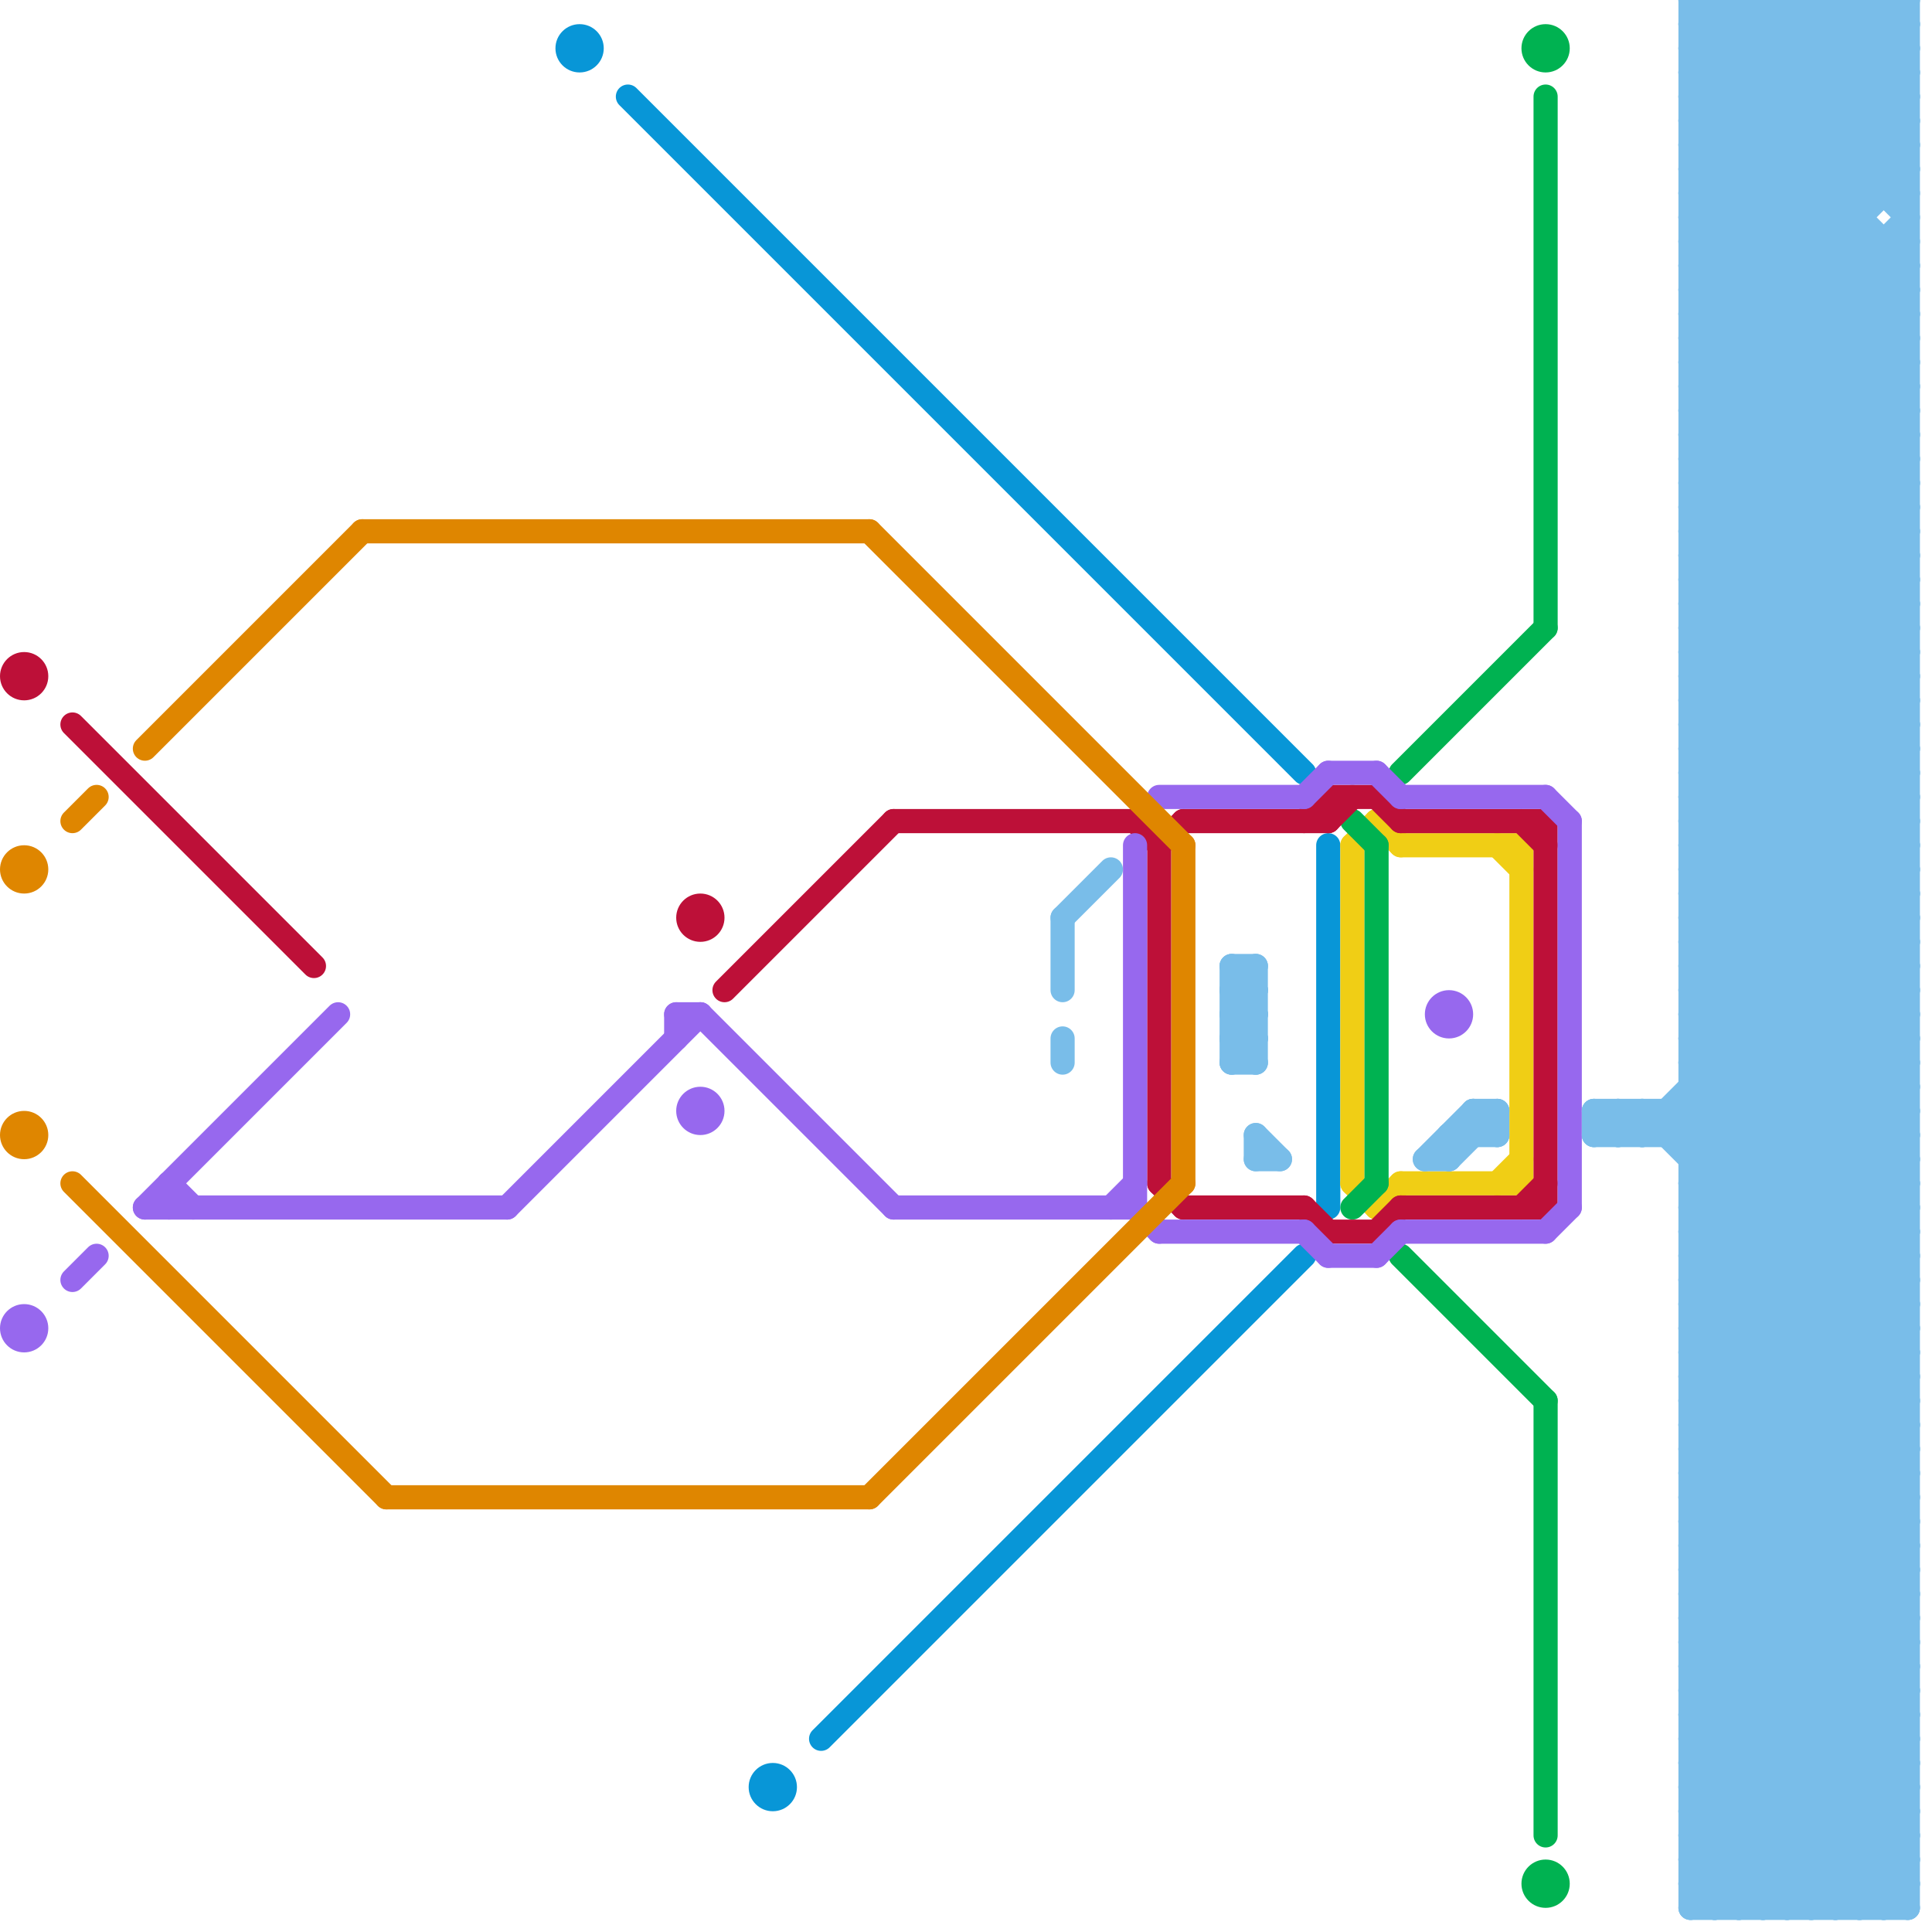 
<svg version="1.1" xmlns="http://www.w3.org/2000/svg" viewBox="0 0 80 80">
<style>text { font: 1px Helvetica; font-weight: 600; white-space: pre; dominant-baseline: central; } line { stroke-width: 1; fill: none; stroke-linecap: round; stroke-linejoin: round; } .c0 { stroke: #0896d7 } .c1 { stroke: #f0ce15 } .c2 { stroke: #00b251 } .c3 { stroke: #bd1038 } .c4 { stroke: #9768ee } .c5 { stroke: #79bde9 } .c6 { stroke: #df8600 } .w1 { stroke-width: 1; }</style><defs><g id="wm-xf"><circle r="1.2" fill="#000"/><circle r="0.9" fill="#fff"/><circle r="0.6" fill="#000"/><circle r="0.3" fill="#fff"/></g><g id="wm"><circle r="0.6" fill="#000"/><circle r="0.3" fill="#fff"/></g></defs><line class="c0 " x1="34" y1="72" x2="54" y2="52"/><line class="c0 " x1="55" y1="35" x2="55" y2="50"/><line class="c0 " x1="26" y1="4" x2="54" y2="32"/><circle cx="24" cy="2" r="1" fill="#0896d7" /><circle cx="32" cy="74" r="1" fill="#0896d7" /><line class="c1 " x1="58" y1="35" x2="63" y2="35"/><line class="c1 " x1="58" y1="49" x2="63" y2="49"/><line class="c1 " x1="62" y1="49" x2="63" y2="48"/><line class="c1 " x1="56" y1="49" x2="57" y2="50"/><line class="c1 " x1="63" y1="35" x2="63" y2="49"/><line class="c1 " x1="56" y1="35" x2="57" y2="34"/><line class="c1 " x1="57" y1="50" x2="58" y2="49"/><line class="c1 " x1="62" y1="35" x2="63" y2="36"/><line class="c1 " x1="57" y1="34" x2="58" y2="35"/><line class="c1 " x1="56" y1="35" x2="56" y2="49"/><line class="c2 " x1="58" y1="32" x2="64" y2="26"/><line class="c2 " x1="58" y1="52" x2="64" y2="58"/><line class="c2 " x1="64" y1="58" x2="64" y2="76"/><line class="c2 " x1="56" y1="34" x2="57" y2="35"/><line class="c2 " x1="57" y1="35" x2="57" y2="49"/><line class="c2 " x1="64" y1="4" x2="64" y2="26"/><line class="c2 " x1="56" y1="50" x2="57" y2="49"/><circle cx="64" cy="78" r="1" fill="#00b251" /><circle cx="64" cy="2" r="1" fill="#00b251" /><line class="c3 " x1="54" y1="34" x2="55" y2="33"/><line class="c3 " x1="57" y1="33" x2="58" y2="34"/><line class="c3 " x1="48" y1="35" x2="49" y2="34"/><line class="c3 " x1="63" y1="50" x2="64" y2="49"/><line class="c3 " x1="55" y1="33" x2="57" y2="33"/><line class="c3 " x1="49" y1="34" x2="55" y2="34"/><line class="c3 " x1="49" y1="50" x2="54" y2="50"/><line class="c3 " x1="58" y1="34" x2="64" y2="34"/><line class="c3 " x1="3" y1="30" x2="13" y2="40"/><line class="c3 " x1="57" y1="51" x2="58" y2="50"/><line class="c3 " x1="58" y1="50" x2="64" y2="50"/><line class="c3 " x1="54" y1="50" x2="55" y2="51"/><line class="c3 " x1="47" y1="34" x2="48" y2="35"/><line class="c3 " x1="64" y1="34" x2="64" y2="50"/><line class="c3 " x1="48" y1="49" x2="49" y2="50"/><line class="c3 " x1="48" y1="35" x2="48" y2="49"/><line class="c3 " x1="55" y1="34" x2="56" y2="33"/><line class="c3 " x1="37" y1="34" x2="47" y2="34"/><line class="c3 " x1="63" y1="34" x2="64" y2="35"/><line class="c3 " x1="30" y1="41" x2="37" y2="34"/><line class="c3 " x1="55" y1="51" x2="57" y2="51"/><line class="c3 " x1="55" y1="33" x2="55" y2="34"/><circle cx="1" cy="28" r="1" fill="#bd1038" /><circle cx="29" cy="38" r="1" fill="#bd1038" /><line class="c4 " x1="58" y1="51" x2="64" y2="51"/><line class="c4 " x1="48" y1="33" x2="54" y2="33"/><line class="c4 " x1="65" y1="34" x2="65" y2="50"/><line class="c4 " x1="47" y1="50" x2="48" y2="51"/><line class="c4 " x1="54" y1="33" x2="55" y2="32"/><line class="c4 " x1="7" y1="49" x2="7" y2="50"/><line class="c4 " x1="48" y1="51" x2="54" y2="51"/><line class="c4 " x1="47" y1="35" x2="47" y2="50"/><line class="c4 " x1="57" y1="52" x2="58" y2="51"/><line class="c4 " x1="54" y1="51" x2="55" y2="52"/><line class="c4 " x1="64" y1="33" x2="65" y2="34"/><line class="c4 " x1="29" y1="42" x2="37" y2="50"/><line class="c4 " x1="6" y1="50" x2="14" y2="42"/><line class="c4 " x1="37" y1="50" x2="47" y2="50"/><line class="c4 " x1="46" y1="50" x2="47" y2="49"/><line class="c4 " x1="58" y1="33" x2="64" y2="33"/><line class="c4 " x1="21" y1="50" x2="29" y2="42"/><line class="c4 " x1="3" y1="53" x2="4" y2="52"/><line class="c4 " x1="7" y1="49" x2="8" y2="50"/><line class="c4 " x1="6" y1="50" x2="21" y2="50"/><line class="c4 " x1="57" y1="32" x2="58" y2="33"/><line class="c4 " x1="64" y1="51" x2="65" y2="50"/><line class="c4 " x1="55" y1="52" x2="57" y2="52"/><line class="c4 " x1="55" y1="32" x2="57" y2="32"/><line class="c4 " x1="28" y1="42" x2="28" y2="43"/><line class="c4 " x1="28" y1="42" x2="29" y2="42"/><circle cx="60" cy="42" r="1" fill="#9768ee" /><circle cx="29" cy="46" r="1" fill="#9768ee" /><circle cx="1" cy="55" r="1" fill="#9768ee" /><line class="c5 " x1="70" y1="40" x2="79" y2="31"/><line class="c5 " x1="70" y1="72" x2="77" y2="79"/><line class="c5 " x1="69" y1="46" x2="69" y2="47"/><line class="c5 " x1="70" y1="42" x2="79" y2="33"/><line class="c5 " x1="70" y1="40" x2="79" y2="40"/><line class="c5 " x1="70" y1="42" x2="79" y2="42"/><line class="c5 " x1="70" y1="40" x2="79" y2="49"/><line class="c5 " x1="70" y1="42" x2="79" y2="51"/><line class="c5 " x1="70" y1="0" x2="79" y2="9"/><line class="c5 " x1="70" y1="54" x2="79" y2="63"/><line class="c5 " x1="67" y1="46" x2="68" y2="47"/><line class="c5 " x1="70" y1="12" x2="79" y2="3"/><line class="c5 " x1="78" y1="0" x2="78" y2="8"/><line class="c5 " x1="51" y1="41" x2="52" y2="40"/><line class="c5 " x1="70" y1="14" x2="79" y2="5"/><line class="c5 " x1="70" y1="56" x2="79" y2="65"/><line class="c5 " x1="70" y1="12" x2="79" y2="12"/><line class="c5 " x1="70" y1="32" x2="79" y2="23"/><line class="c5 " x1="70" y1="66" x2="79" y2="57"/><line class="c5 " x1="70" y1="14" x2="79" y2="14"/><line class="c5 " x1="70" y1="4" x2="74" y2="0"/><line class="c5 " x1="70" y1="24" x2="79" y2="15"/><line class="c5 " x1="70" y1="66" x2="79" y2="66"/><line class="c5 " x1="59" y1="48" x2="61" y2="46"/><line class="c5 " x1="70" y1="26" x2="79" y2="17"/><line class="c5 " x1="70" y1="24" x2="79" y2="24"/><line class="c5 " x1="70" y1="58" x2="79" y2="58"/><line class="c5 " x1="70" y1="68" x2="79" y2="68"/><line class="c5 " x1="70" y1="26" x2="79" y2="26"/><line class="c5 " x1="70" y1="60" x2="79" y2="60"/><line class="c5 " x1="69" y1="47" x2="79" y2="37"/><line class="c5 " x1="70" y1="78" x2="79" y2="78"/><line class="c5 " x1="70" y1="78" x2="79" y2="69"/><line class="c5 " x1="51" y1="43" x2="52" y2="42"/><line class="c5 " x1="70" y1="24" x2="79" y2="33"/><line class="c5 " x1="70" y1="26" x2="79" y2="35"/><line class="c5 " x1="70" y1="58" x2="79" y2="67"/><line class="c5 " x1="70" y1="2" x2="72" y2="0"/><line class="c5 " x1="70" y1="60" x2="79" y2="69"/><line class="c5 " x1="51" y1="40" x2="51" y2="44"/><line class="c5 " x1="70" y1="48" x2="79" y2="39"/><line class="c5 " x1="70" y1="31" x2="79" y2="40"/><line class="c5 " x1="70" y1="50" x2="79" y2="41"/><line class="c5 " x1="70" y1="52" x2="79" y2="43"/><line class="c5 " x1="51" y1="41" x2="52" y2="42"/><line class="c5 " x1="70" y1="7" x2="79" y2="16"/><line class="c5 " x1="70" y1="9" x2="79" y2="18"/><line class="c5 " x1="62" y1="46" x2="62" y2="47"/><line class="c5 " x1="61" y1="46" x2="62" y2="46"/><line class="c5 " x1="77" y1="0" x2="79" y2="2"/><line class="c5 " x1="74" y1="0" x2="74" y2="79"/><line class="c5 " x1="51" y1="43" x2="52" y2="44"/><line class="c5 " x1="70" y1="33" x2="79" y2="24"/><line class="c5 " x1="52" y1="40" x2="52" y2="44"/><line class="c5 " x1="70" y1="35" x2="79" y2="26"/><line class="c5 " x1="70" y1="33" x2="79" y2="33"/><line class="c5 " x1="70" y1="35" x2="79" y2="35"/><line class="c5 " x1="70" y1="33" x2="79" y2="42"/><line class="c5 " x1="70" y1="35" x2="79" y2="44"/><line class="c5 " x1="70" y1="45" x2="79" y2="45"/><line class="c5 " x1="77" y1="79" x2="79" y2="77"/><line class="c5 " x1="70" y1="45" x2="79" y2="54"/><line class="c5 " x1="60" y1="48" x2="62" y2="46"/><line class="c5 " x1="70" y1="57" x2="79" y2="66"/><line class="c5 " x1="70" y1="5" x2="79" y2="5"/><line class="c5 " x1="70" y1="15" x2="79" y2="6"/><line class="c5 " x1="70" y1="59" x2="79" y2="68"/><line class="c5 " x1="51" y1="44" x2="52" y2="43"/><line class="c5 " x1="52" y1="47" x2="52" y2="48"/><line class="c5 " x1="70" y1="15" x2="79" y2="15"/><line class="c5 " x1="70" y1="69" x2="79" y2="60"/><line class="c5 " x1="72" y1="79" x2="79" y2="72"/><line class="c5 " x1="70" y1="17" x2="79" y2="17"/><line class="c5 " x1="70" y1="37" x2="79" y2="28"/><line class="c5 " x1="70" y1="71" x2="79" y2="62"/><line class="c5 " x1="70" y1="69" x2="79" y2="69"/><line class="c5 " x1="51" y1="42" x2="52" y2="43"/><line class="c5 " x1="70" y1="15" x2="79" y2="24"/><line class="c5 " x1="70" y1="71" x2="79" y2="71"/><line class="c5 " x1="70" y1="17" x2="79" y2="26"/><line class="c5 " x1="70" y1="69" x2="79" y2="78"/><line class="c5 " x1="70" y1="70" x2="79" y2="79"/><line class="c5 " x1="51" y1="40" x2="52" y2="40"/><line class="c5 " x1="71" y1="0" x2="79" y2="8"/><line class="c5 " x1="75" y1="0" x2="79" y2="4"/><line class="c5 " x1="70" y1="53" x2="79" y2="44"/><line class="c5 " x1="70" y1="14" x2="79" y2="23"/><line class="c5 " x1="70" y1="53" x2="79" y2="53"/><line class="c5 " x1="70" y1="0" x2="70" y2="79"/><line class="c5 " x1="66" y1="46" x2="79" y2="46"/><line class="c5 " x1="70" y1="32" x2="79" y2="32"/><line class="c5 " x1="70" y1="32" x2="79" y2="41"/><line class="c5 " x1="70" y1="66" x2="79" y2="75"/><line class="c5 " x1="70" y1="68" x2="79" y2="77"/><line class="c5 " x1="72" y1="0" x2="72" y2="79"/><line class="c5 " x1="70" y1="44" x2="79" y2="35"/><line class="c5 " x1="70" y1="36" x2="79" y2="27"/><line class="c5 " x1="70" y1="38" x2="79" y2="29"/><line class="c5 " x1="66" y1="46" x2="67" y2="47"/><line class="c5 " x1="70" y1="2" x2="79" y2="2"/><line class="c5 " x1="70" y1="36" x2="79" y2="36"/><line class="c5 " x1="70" y1="4" x2="79" y2="4"/><line class="c5 " x1="70" y1="38" x2="79" y2="38"/><line class="c5 " x1="70" y1="2" x2="79" y2="11"/><line class="c5 " x1="70" y1="36" x2="79" y2="45"/><line class="c5 " x1="70" y1="4" x2="79" y2="13"/><line class="c5 " x1="70" y1="48" x2="79" y2="48"/><line class="c5 " x1="71" y1="0" x2="71" y2="79"/><line class="c5 " x1="70" y1="38" x2="79" y2="47"/><line class="c5 " x1="70" y1="50" x2="79" y2="50"/><line class="c5 " x1="73" y1="79" x2="79" y2="73"/><line class="c5 " x1="70" y1="52" x2="79" y2="52"/><line class="c5 " x1="70" y1="50" x2="79" y2="59"/><line class="c5 " x1="67" y1="46" x2="67" y2="47"/><line class="c5 " x1="70" y1="52" x2="79" y2="61"/><line class="c5 " x1="70" y1="10" x2="79" y2="1"/><line class="c5 " x1="70" y1="8" x2="79" y2="8"/><line class="c5 " x1="70" y1="62" x2="79" y2="53"/><line class="c5 " x1="70" y1="10" x2="79" y2="10"/><line class="c5 " x1="73" y1="0" x2="73" y2="79"/><line class="c5 " x1="70" y1="20" x2="79" y2="11"/><line class="c5 " x1="70" y1="62" x2="79" y2="62"/><line class="c5 " x1="70" y1="22" x2="79" y2="13"/><line class="c5 " x1="70" y1="64" x2="79" y2="55"/><line class="c5 " x1="70" y1="20" x2="79" y2="20"/><line class="c5 " x1="70" y1="64" x2="79" y2="64"/><line class="c5 " x1="70" y1="74" x2="79" y2="65"/><line class="c5 " x1="70" y1="22" x2="79" y2="22"/><line class="c5 " x1="70" y1="76" x2="79" y2="67"/><line class="c5 " x1="70" y1="20" x2="79" y2="29"/><line class="c5 " x1="70" y1="74" x2="79" y2="74"/><line class="c5 " x1="70" y1="71" x2="78" y2="79"/><line class="c5 " x1="70" y1="22" x2="79" y2="31"/><line class="c5 " x1="70" y1="76" x2="79" y2="76"/><line class="c5 " x1="70" y1="11" x2="79" y2="2"/><line class="c5 " x1="61" y1="46" x2="61" y2="47"/><line class="c5 " x1="73" y1="0" x2="79" y2="6"/><line class="c5 " x1="70" y1="11" x2="79" y2="11"/><line class="c5 " x1="70" y1="3" x2="79" y2="3"/><line class="c5 " x1="70" y1="23" x2="79" y2="14"/><line class="c5 " x1="70" y1="11" x2="79" y2="20"/><line class="c5 " x1="70" y1="74" x2="75" y2="79"/><line class="c5 " x1="70" y1="25" x2="79" y2="16"/><line class="c5 " x1="70" y1="3" x2="79" y2="12"/><line class="c5 " x1="70" y1="23" x2="79" y2="23"/><line class="c5 " x1="72" y1="0" x2="79" y2="7"/><line class="c5 " x1="70" y1="5" x2="79" y2="14"/><line class="c5 " x1="70" y1="25" x2="79" y2="25"/><line class="c5 " x1="70" y1="23" x2="79" y2="32"/><line class="c5 " x1="70" y1="25" x2="79" y2="34"/><line class="c5 " x1="70" y1="37" x2="79" y2="37"/><line class="c5 " x1="67" y1="47" x2="68" y2="46"/><line class="c5 " x1="70" y1="37" x2="79" y2="46"/><line class="c5 " x1="70" y1="29" x2="79" y2="20"/><line class="c5 " x1="70" y1="31" x2="79" y2="22"/><line class="c5 " x1="77" y1="0" x2="77" y2="79"/><line class="c5 " x1="70" y1="29" x2="79" y2="29"/><line class="c5 " x1="70" y1="49" x2="79" y2="40"/><line class="c5 " x1="70" y1="31" x2="79" y2="31"/><line class="c5 " x1="60" y1="47" x2="60" y2="48"/><line class="c5 " x1="44" y1="38" x2="44" y2="41"/><line class="c5 " x1="70" y1="17" x2="77" y2="10"/><line class="c5 " x1="70" y1="41" x2="79" y2="32"/><line class="c5 " x1="70" y1="43" x2="79" y2="34"/><line class="c5 " x1="70" y1="41" x2="79" y2="41"/><line class="c5 " x1="70" y1="51" x2="79" y2="51"/><line class="c5 " x1="51" y1="42" x2="52" y2="42"/><line class="c5 " x1="70" y1="43" x2="79" y2="43"/><line class="c5 " x1="70" y1="51" x2="79" y2="42"/><line class="c5 " x1="70" y1="61" x2="79" y2="52"/><line class="c5 " x1="70" y1="61" x2="79" y2="61"/><line class="c5 " x1="70" y1="1" x2="71" y2="0"/><line class="c5 " x1="70" y1="63" x2="79" y2="54"/><line class="c5 " x1="70" y1="63" x2="79" y2="63"/><line class="c5 " x1="75" y1="0" x2="75" y2="79"/><line class="c5 " x1="70" y1="41" x2="79" y2="50"/><line class="c5 " x1="75" y1="79" x2="79" y2="75"/><line class="c5 " x1="69" y1="46" x2="79" y2="56"/><line class="c5 " x1="70" y1="43" x2="79" y2="52"/><line class="c5 " x1="70" y1="53" x2="79" y2="62"/><line class="c5 " x1="70" y1="6" x2="79" y2="6"/><line class="c5 " x1="68" y1="46" x2="79" y2="57"/><line class="c5 " x1="70" y1="61" x2="79" y2="70"/><line class="c5 " x1="70" y1="63" x2="79" y2="72"/><line class="c5 " x1="70" y1="13" x2="79" y2="4"/><line class="c5 " x1="70" y1="6" x2="79" y2="15"/><line class="c5 " x1="70" y1="65" x2="79" y2="56"/><line class="c5 " x1="70" y1="13" x2="79" y2="13"/><line class="c5 " x1="70" y1="67" x2="79" y2="58"/><line class="c5 " x1="70" y1="75" x2="74" y2="79"/><line class="c5 " x1="70" y1="65" x2="79" y2="65"/><line class="c5 " x1="70" y1="44" x2="79" y2="44"/><line class="c5 " x1="70" y1="67" x2="79" y2="67"/><line class="c5 " x1="70" y1="79" x2="79" y2="70"/><line class="c5 " x1="70" y1="44" x2="79" y2="53"/><line class="c5 " x1="68" y1="46" x2="68" y2="47"/><line class="c5 " x1="70" y1="79" x2="79" y2="79"/><line class="c5 " x1="70" y1="76" x2="73" y2="79"/><line class="c5 " x1="70" y1="16" x2="79" y2="7"/><line class="c5 " x1="70" y1="8" x2="78" y2="0"/><line class="c5 " x1="70" y1="18" x2="79" y2="9"/><line class="c5 " x1="70" y1="16" x2="79" y2="16"/><line class="c5 " x1="70" y1="70" x2="79" y2="61"/><line class="c5 " x1="70" y1="18" x2="79" y2="18"/><line class="c5 " x1="70" y1="28" x2="79" y2="19"/><line class="c5 " x1="76" y1="79" x2="79" y2="76"/><line class="c5 " x1="70" y1="70" x2="79" y2="70"/><line class="c5 " x1="70" y1="30" x2="79" y2="21"/><line class="c5 " x1="51" y1="40" x2="52" y2="41"/><line class="c5 " x1="70" y1="28" x2="79" y2="28"/><line class="c5 " x1="70" y1="8" x2="79" y2="17"/><line class="c5 " x1="70" y1="10" x2="79" y2="19"/><line class="c5 " x1="70" y1="30" x2="79" y2="30"/><line class="c5 " x1="70" y1="16" x2="79" y2="25"/><line class="c5 " x1="79" y1="0" x2="79" y2="79"/><line class="c5 " x1="74" y1="79" x2="79" y2="74"/><line class="c5 " x1="70" y1="18" x2="79" y2="27"/><line class="c5 " x1="70" y1="28" x2="79" y2="37"/><line class="c5 " x1="70" y1="29" x2="79" y2="38"/><line class="c5 " x1="70" y1="30" x2="79" y2="39"/><line class="c5 " x1="51" y1="41" x2="52" y2="41"/><line class="c5 " x1="70" y1="62" x2="79" y2="71"/><line class="c5 " x1="66" y1="47" x2="67" y2="46"/><line class="c5 " x1="70" y1="64" x2="79" y2="73"/><line class="c5 " x1="70" y1="73" x2="76" y2="79"/><line class="c5 " x1="76" y1="0" x2="79" y2="3"/><line class="c5 " x1="78" y1="79" x2="79" y2="78"/><line class="c5 " x1="59" y1="48" x2="60" y2="48"/><line class="c5 " x1="68" y1="47" x2="79" y2="36"/><line class="c5 " x1="66" y1="46" x2="66" y2="47"/><line class="c5 " x1="70" y1="34" x2="79" y2="25"/><line class="c5 " x1="70" y1="1" x2="77" y2="8"/><line class="c5 " x1="70" y1="0" x2="79" y2="0"/><line class="c5 " x1="70" y1="34" x2="79" y2="34"/><line class="c5 " x1="70" y1="54" x2="79" y2="45"/><line class="c5 " x1="78" y1="0" x2="79" y2="1"/><line class="c5 " x1="70" y1="56" x2="79" y2="47"/><line class="c5 " x1="51" y1="43" x2="52" y2="43"/><line class="c5 " x1="70" y1="54" x2="79" y2="54"/><line class="c5 " x1="70" y1="34" x2="79" y2="43"/><line class="c5 " x1="52" y1="48" x2="53" y2="48"/><line class="c5 " x1="66" y1="47" x2="79" y2="47"/><line class="c5 " x1="70" y1="56" x2="79" y2="56"/><line class="c5 " x1="71" y1="79" x2="79" y2="71"/><line class="c5 " x1="70" y1="46" x2="79" y2="55"/><line class="c5 " x1="70" y1="77" x2="72" y2="79"/><line class="c5 " x1="70" y1="58" x2="79" y2="49"/><line class="c5 " x1="70" y1="60" x2="79" y2="51"/><line class="c5 " x1="70" y1="9" x2="77" y2="9"/><line class="c5 " x1="76" y1="0" x2="76" y2="79"/><line class="c5 " x1="70" y1="72" x2="79" y2="63"/><line class="c5 " x1="61" y1="46" x2="62" y2="47"/><line class="c5 " x1="70" y1="49" x2="79" y2="49"/><line class="c5 " x1="70" y1="72" x2="79" y2="72"/><line class="c5 " x1="70" y1="49" x2="79" y2="58"/><line class="c5 " x1="70" y1="51" x2="79" y2="60"/><line class="c5 " x1="70" y1="68" x2="79" y2="59"/><line class="c5 " x1="70" y1="5" x2="75" y2="0"/><line class="c5 " x1="70" y1="9" x2="79" y2="0"/><line class="c5 " x1="70" y1="7" x2="79" y2="7"/><line class="c5 " x1="60" y1="47" x2="62" y2="47"/><line class="c5 " x1="70" y1="19" x2="79" y2="10"/><line class="c5 " x1="70" y1="1" x2="79" y2="1"/><line class="c5 " x1="70" y1="21" x2="79" y2="12"/><line class="c5 " x1="70" y1="55" x2="79" y2="46"/><line class="c5 " x1="70" y1="19" x2="79" y2="19"/><line class="c5 " x1="70" y1="73" x2="79" y2="64"/><line class="c5 " x1="52" y1="47" x2="53" y2="48"/><line class="c5 " x1="70" y1="21" x2="79" y2="21"/><line class="c5 " x1="70" y1="55" x2="79" y2="55"/><line class="c5 " x1="70" y1="3" x2="73" y2="0"/><line class="c5 " x1="70" y1="73" x2="79" y2="73"/><line class="c5 " x1="70" y1="7" x2="77" y2="0"/><line class="c5 " x1="70" y1="75" x2="79" y2="66"/><line class="c5 " x1="70" y1="75" x2="79" y2="75"/><line class="c5 " x1="70" y1="77" x2="79" y2="68"/><line class="c5 " x1="70" y1="13" x2="79" y2="22"/><line class="c5 " x1="70" y1="77" x2="79" y2="77"/><line class="c5 " x1="70" y1="19" x2="79" y2="28"/><line class="c5 " x1="51" y1="42" x2="52" y2="41"/><line class="c5 " x1="70" y1="21" x2="79" y2="30"/><line class="c5 " x1="70" y1="55" x2="79" y2="64"/><line class="c5 " x1="70" y1="65" x2="79" y2="74"/><line class="c5 " x1="70" y1="67" x2="79" y2="76"/><line class="c5 " x1="74" y1="0" x2="79" y2="5"/><line class="c5 " x1="51" y1="44" x2="52" y2="44"/><line class="c5 " x1="70" y1="12" x2="79" y2="21"/><line class="c5 " x1="70" y1="27" x2="79" y2="18"/><line class="c5 " x1="70" y1="27" x2="79" y2="27"/><line class="c5 " x1="70" y1="47" x2="79" y2="38"/><line class="c5 " x1="70" y1="78" x2="71" y2="79"/><line class="c5 " x1="70" y1="39" x2="79" y2="30"/><line class="c5 " x1="70" y1="27" x2="79" y2="36"/><line class="c5 " x1="70" y1="57" x2="79" y2="48"/><line class="c5 " x1="70" y1="39" x2="79" y2="39"/><line class="c5 " x1="70" y1="59" x2="79" y2="50"/><line class="c5 " x1="70" y1="57" x2="79" y2="57"/><line class="c5 " x1="70" y1="39" x2="79" y2="48"/><line class="c5 " x1="70" y1="59" x2="79" y2="59"/><line class="c5 " x1="44" y1="43" x2="44" y2="44"/><line class="c5 " x1="70" y1="6" x2="76" y2="0"/><line class="c5 " x1="78" y1="10" x2="78" y2="79"/><line class="c5 " x1="44" y1="38" x2="46" y2="36"/><line class="c6 " x1="16" y1="62" x2="36" y2="62"/><line class="c6 " x1="15" y1="22" x2="36" y2="22"/><line class="c6 " x1="49" y1="35" x2="49" y2="49"/><line class="c6 " x1="3" y1="49" x2="16" y2="62"/><line class="c6 " x1="6" y1="31" x2="15" y2="22"/><line class="c6 " x1="36" y1="22" x2="49" y2="35"/><line class="c6 " x1="3" y1="34" x2="4" y2="33"/><line class="c6 " x1="36" y1="62" x2="49" y2="49"/><circle cx="1" cy="36" r="1" fill="#df8600" /><circle cx="1" cy="47" r="1" fill="#df8600" />
</svg>
